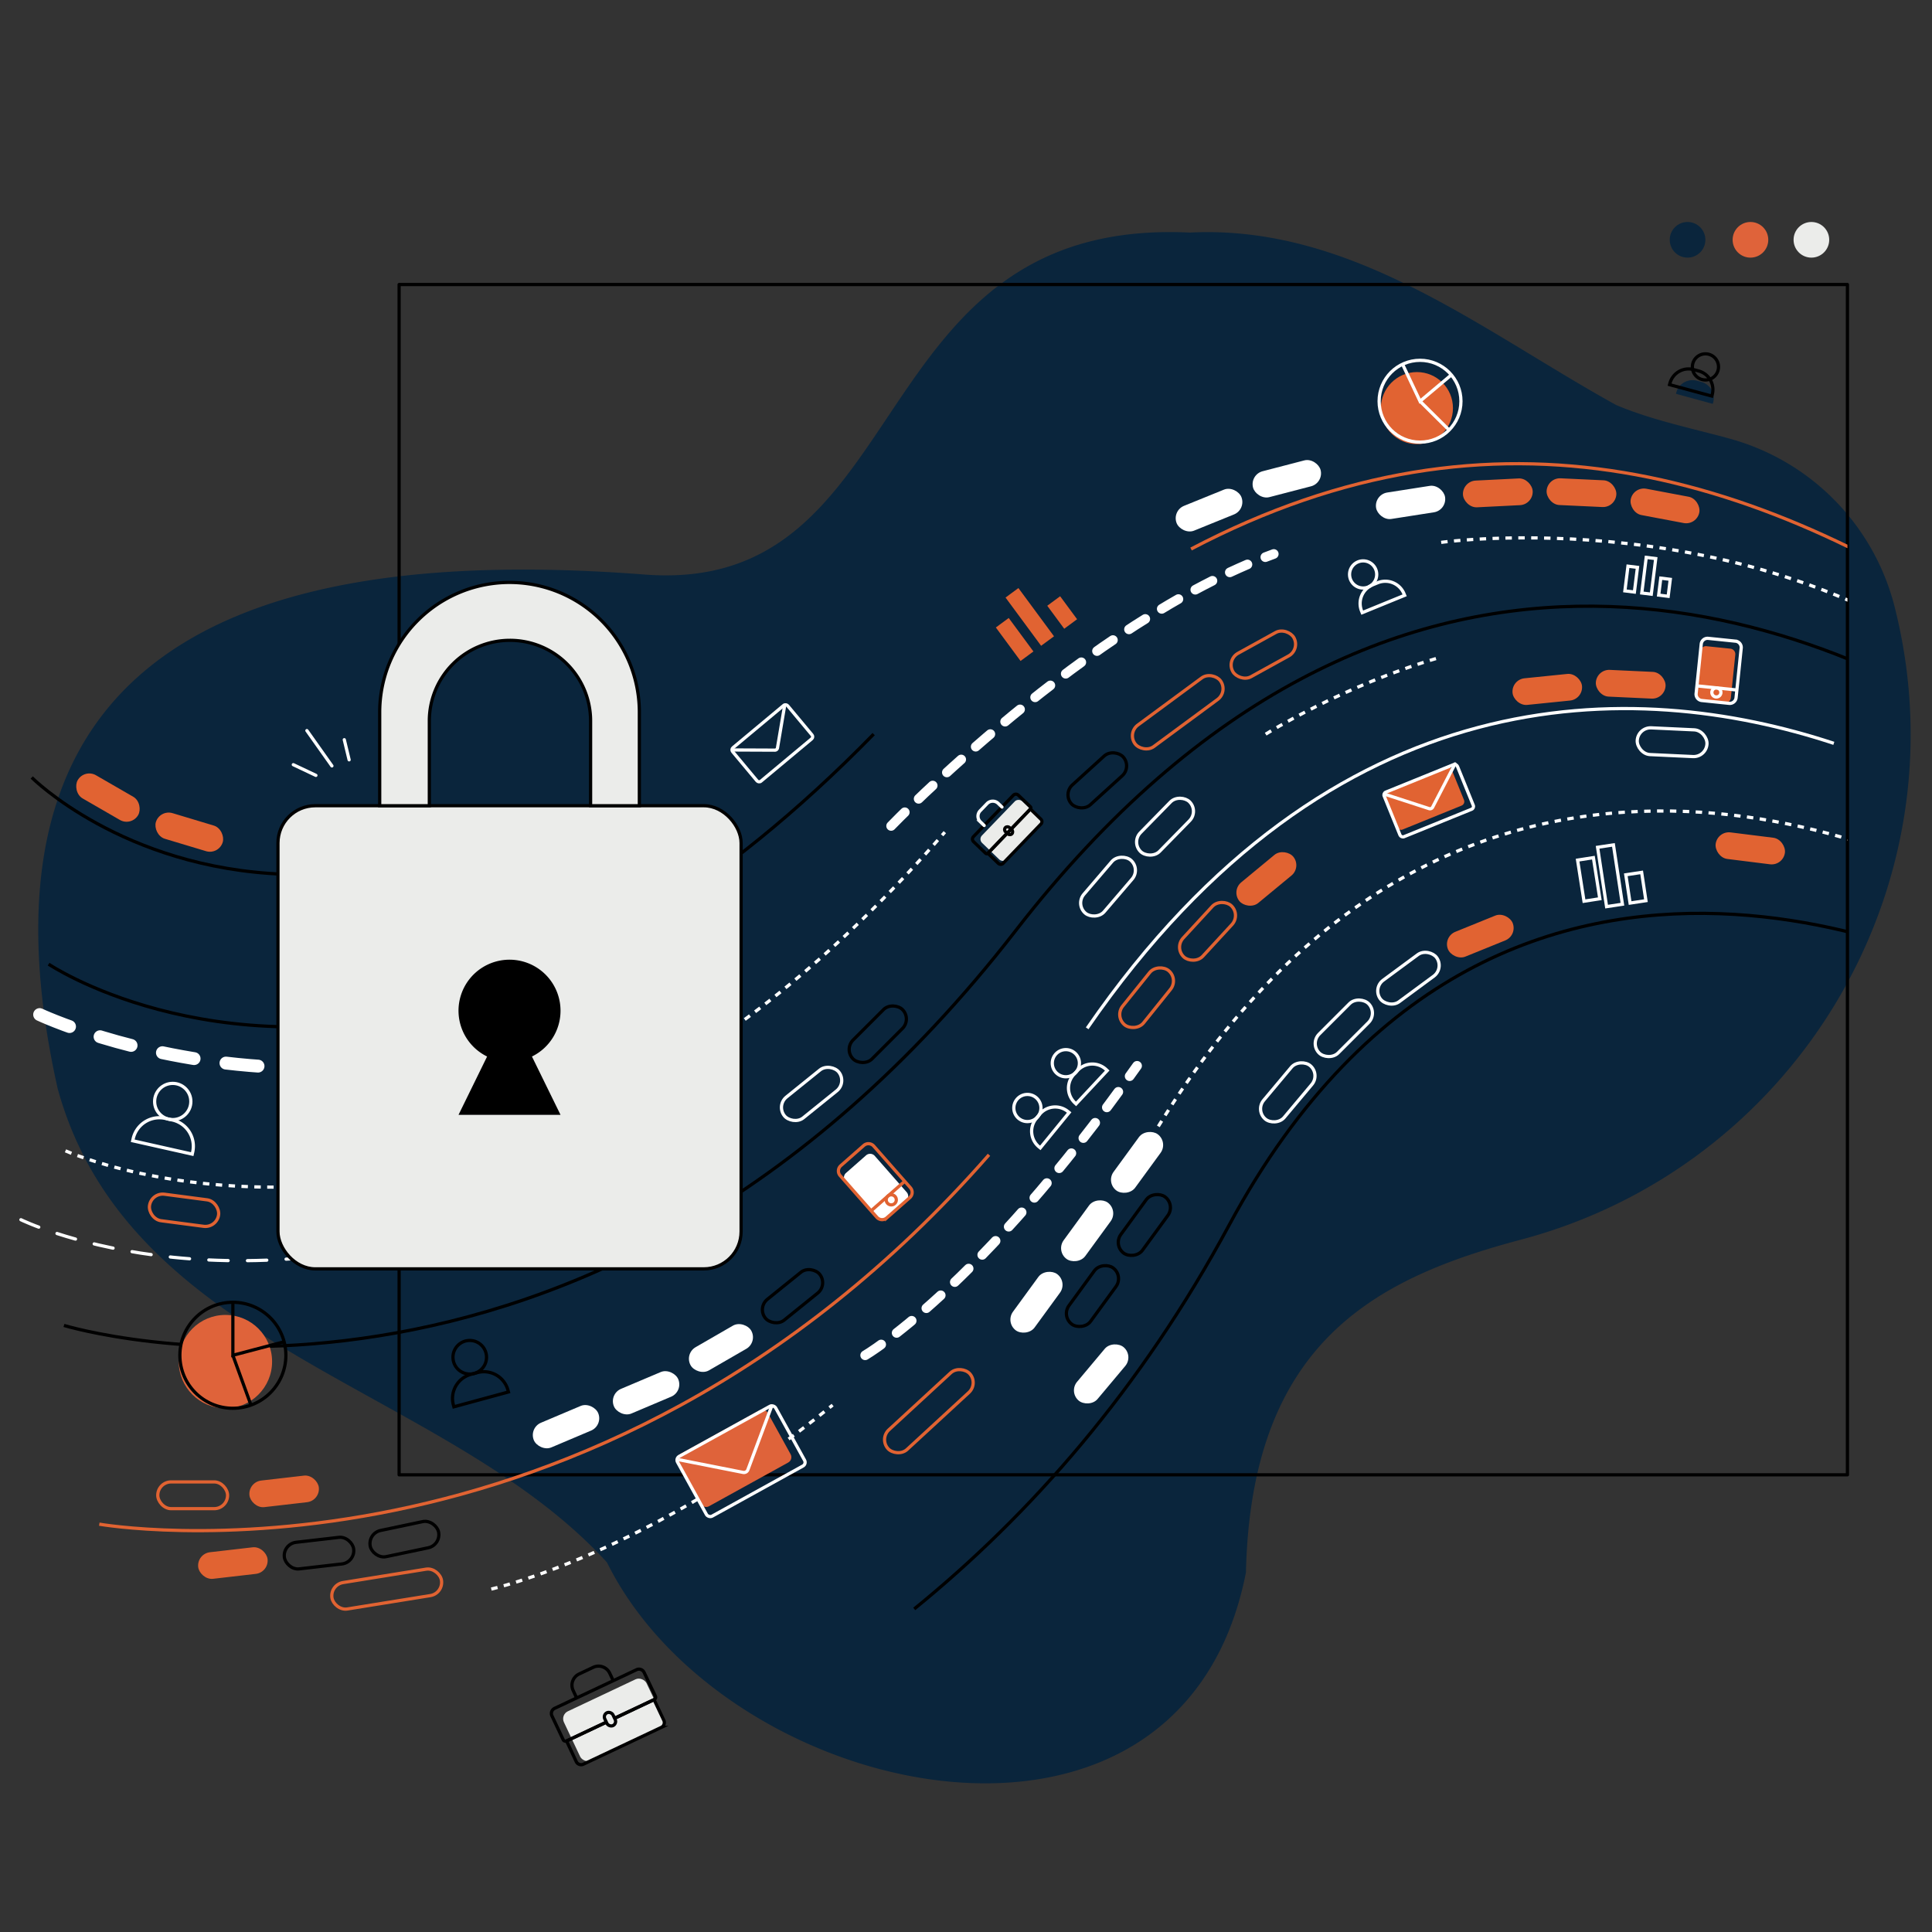 <svg xmlns="http://www.w3.org/2000/svg" xmlns:xlink="http://www.w3.org/1999/xlink" viewBox="0 0 1200 1200"><rect x="0" y="0" width="1200" height="1200" fill="#333333" stroke="none"/><defs><style>.cls-1,.cls-10,.cls-11,.cls-12,.cls-15,.cls-16,.cls-17,.cls-3,.cls-7,.cls-8{fill:none;}.cls-2{fill:#0a253c;}.cls-12,.cls-13,.cls-3{stroke:#000;}.cls-10,.cls-16,.cls-17,.cls-3,.cls-8{stroke-linecap:round;}.cls-3{stroke-linejoin:round;}.cls-10,.cls-11,.cls-12,.cls-13,.cls-15,.cls-16,.cls-3,.cls-7{stroke-width:2px;}.cls-13,.cls-4{fill:#ebecea;}.cls-5{fill:#df633a;}.cls-6{clip-path:url(#clip-path);}.cls-10,.cls-11,.cls-16,.cls-17,.cls-7,.cls-8{stroke:#fff;}.cls-10,.cls-11,.cls-12,.cls-13,.cls-15,.cls-16,.cls-17,.cls-7,.cls-8{stroke-miterlimit:10;}.cls-7{stroke-dasharray:4;}.cls-8{stroke-width:8px;stroke-dasharray:20;}.cls-9{fill:#e16332;}.cls-14{fill:#fff;}.cls-15{stroke:#e16332;}.cls-16,.cls-17{stroke-dasharray:12;}.cls-17{stroke-width:6px;}</style><clipPath id="clip-path"><rect class="cls-1" x="-108.76" y="176.72" width="1256.24" height="1052.85"/></clipPath></defs><g id="Layer_1" data-name="Layer 1"><path class="cls-2" d="M773.87,976.85c3.19-142,79-182.53,170.72-206.85,170.42-45.18,274.6-218.5,233-389.83-.34-1.42-.7-2.84-1.06-4.24a145.25,145.25,0,0,0-102.46-103.55c-23.52-6.44-48-11.42-70.23-20.8-83.3-46-164-112.23-264.82-107.12-206.76-9.92-168.37,226.71-340.07,212.29C161.75,338.75-26.49,397.45,35.79,676,80,837.87,276.92,860.68,377,970.45c73.78,149.08,356.55,211.41,396.84,6.4"/><rect class="cls-3" x="247.9" y="176.72" width="899.58" height="739.31"/><circle class="cls-4" cx="1125.09" cy="148.95" r="11.07"/><circle class="cls-5" cx="1087.24" cy="148.95" r="11.07"/><circle class="cls-2" cx="1048.17" cy="148.95" r="11.07"/><g class="cls-6"><path class="cls-7" d="M305.15,987s98.46-22,212-114.27"/><path class="cls-8" d="M24.62,630.18s226.55,107,423.17-63.67"/><rect class="cls-9" x="862.05" y="482.57" width="45.02" height="26.12" rx="2.67" transform="translate(-121.47 369.12) rotate(-22.09)"/><rect class="cls-10" x="862.86" y="482.29" width="49.11" height="29.89" rx="1.85" transform="translate(-121.86 370.31) rotate(-22.09)"/><path class="cls-10" d="M860.31,493.38l27.32,8.87a1.84,1.84,0,0,0,2.21-.91l13.88-26.86"/><rect class="cls-5" x="424.12" y="887.21" width="63.84" height="37.03" rx="3.78" transform="translate(-380.97 333.25) rotate(-28.9)"/><rect class="cls-11" x="425.51" y="886.32" width="69.63" height="42.38" rx="2.62" transform="translate(-381.3 335.55) rotate(-28.9)"/><path class="cls-11" d="M421.52,906.64l40,7.9a2.62,2.62,0,0,0,3-1.66l15-40.14"/><rect class="cls-2" x="456.4" y="449.24" width="40.79" height="23.66" rx="2.42" transform="translate(-184.69 412.51) rotate(-39.84)"/><rect class="cls-11" x="457.46" y="448.13" width="44.49" height="27.07" rx="1.68" transform="translate(-184.39 414.51) rotate(-39.84)"/><path class="cls-11" d="M455.25,465.82l26,.11a1.65,1.65,0,0,0,1.66-1.39l4.56-27"/><circle class="cls-12" cx="291.77" cy="843.01" r="10.43"/><path class="cls-12" d="M294.62,852.79h4.15a15.48,15.48,0,0,1,15.48,15.48v1.19a0,0,0,0,1,0,0H279.14a0,0,0,0,1,0,0v-1.19A15.48,15.48,0,0,1,294.62,852.79Z" transform="translate(-215.55 108.02) rotate(-15.21)"/><circle class="cls-10" cx="846.67" cy="356.8" r="8.43"/><path class="cls-10" d="M850.69,364.12H854a12.5,12.5,0,0,1,12.5,12.5v1a0,0,0,0,1,0,0H838.19a0,0,0,0,1,0,0v-1A12.5,12.5,0,0,1,850.69,364.12Z" transform="matrix(0.93, -0.38, 0.38, 0.93, -76.9, 347.85)"/><rect class="cls-4" x="609.85" y="505.01" width="35.94" height="21.42" rx="3.24" transform="translate(-179.16 610.13) rotate(-46.07)"/><path class="cls-12" d="M632.52,493.91a2.22,2.22,0,0,0-3.15.06l-24.72,25.66a2.22,2.22,0,0,0,.06,3.15l7.46,7.19a1,1,0,0,0,1.42,0L640,502.52a1,1,0,0,0,0-1.42Z"/><path class="cls-12" d="M613.59,530l6.46,6.22a2.12,2.12,0,0,0,3,0l23.48-24.38a2.12,2.12,0,0,0,0-3L640,502.51Z"/><path class="cls-10" d="M611.29,512.73l-2.36-2.27a4.87,4.87,0,0,1-.13-6.88l4.28-4.45A4.88,4.88,0,0,1,620,499l2.35,2.27"/><rect class="cls-12" x="624.68" y="513.13" width="3.58" height="5.57" rx="1.79" transform="translate(-179.71 609.22) rotate(-46.07)"/><rect class="cls-4" x="352.52" y="1051.42" width="56.76" height="33.83" rx="5.12" transform="translate(-419.68 264.91) rotate(-25.28)"/><path class="cls-12" d="M400.06,1038.76a3.52,3.52,0,0,0-4.68-1.68l-50.88,24a3.52,3.52,0,0,0-1.68,4.69l7,14.8a1.58,1.58,0,0,0,2.11.75l54.39-25.68a1.57,1.57,0,0,0,.75-2.1Z"/><path class="cls-12" d="M351.91,1081.35l6,12.82a3.34,3.34,0,0,0,4.45,1.6l48.35-22.83a3.34,3.34,0,0,0,1.59-4.45l-6.05-12.82Z"/><path class="cls-12" d="M358.17,1054.65,356,1050a7.7,7.7,0,0,1,3.67-10.24l8.81-4.16a7.68,7.68,0,0,1,10.23,3.67l2.21,4.68"/><rect class="cls-13" x="375.97" y="1063.47" width="5.66" height="8.8" rx="2.83" transform="translate(-419.68 263.97) rotate(-25.28)"/><path class="cls-2" d="M98.82,696.72h3.88a14.47,14.47,0,0,1,14.47,14.47v1.12a0,0,0,0,1,0,0H84.35a0,0,0,0,1,0,0v-1.12A14.47,14.47,0,0,1,98.82,696.72Z" transform="translate(157.03 -4.94) rotate(12.67)"/><circle class="cls-11" cx="107.29" cy="684.16" r="11.25"/><path class="cls-11" d="M100.61,694.92h4.48a16.7,16.7,0,0,1,16.7,16.7v1.29a0,0,0,0,1,0,0H83.91a0,0,0,0,1,0,0v-1.29A16.7,16.7,0,0,1,100.61,694.92Z" transform="translate(156.94 -5.41) rotate(12.67)"/><path class="cls-2" d="M1052.49,236.73h2.8a10.45,10.45,0,0,1,10.45,10.45V248a0,0,0,0,1,0,0H1042a0,0,0,0,1,0,0v-.81a10.45,10.45,0,0,1,10.45-10.45Z" transform="translate(101.6 -270.07) rotate(15.33)"/><circle class="cls-12" cx="1059.28" cy="227.89" r="8.12"/><path class="cls-12" d="M1053.8,235.49H1057a12.06,12.06,0,0,1,12.06,12.06v.93a0,0,0,0,1,0,0h-27.35a0,0,0,0,1,0,0v-.93a12.06,12.06,0,0,1,12.06-12.06Z" transform="matrix(0.96, 0.26, -0.26, 0.96, 101.56, -270.48)"/><path class="cls-14" d="M562.82,745.88l-12.46,11a3.81,3.81,0,0,1-5.38-.34L541.9,753l-16.77-19.06a3.82,3.82,0,0,1,.35-5.39l12.45-10.95a3.83,3.83,0,0,1,5.39.34l19.84,22.56A3.83,3.83,0,0,1,562.82,745.88Z"/><path class="cls-15" d="M565.06,743.9l-14.28,12.56a4.37,4.37,0,0,1-6.17-.39l-3.54-4L521.85,730.2a4.37,4.37,0,0,1,.4-6.18l14.27-12.56a4.38,4.38,0,0,1,6.18.4l22.76,25.86A4.37,4.37,0,0,1,565.06,743.9Z"/><line class="cls-15" x1="541.07" y1="752.05" x2="561.93" y2="733.71"/><circle class="cls-15" cx="553.58" cy="745.24" r="3.14"/><path class="cls-9" d="M1071.29,436.58l-14.83-1.53a3.43,3.43,0,0,1-3.06-3.76l.43-4.17,2.34-22.69a3.42,3.42,0,0,1,3.76-3.06l14.83,1.53a3.42,3.42,0,0,1,3.06,3.76l-2.77,26.86A3.43,3.43,0,0,1,1071.29,436.58Z"/><path class="cls-11" d="M1074,436.86l-17-1.76a3.93,3.93,0,0,1-3.51-4.31l.5-4.79,2.68-26a3.93,3.93,0,0,1,4.31-3.51l17,1.75a3.94,3.94,0,0,1,3.51,4.32l-3.18,30.8A3.93,3.93,0,0,1,1074,436.86Z"/><line class="cls-11" x1="1053.95" y1="426" x2="1078.77" y2="428.56"/><circle class="cls-11" cx="1066.07" cy="430.09" r="2.82"/><path class="cls-12" d="M19.7,482.91S75.84,539.25,176.57,543"/><path class="cls-15" d="M739.79,341c189.21-99.3,356-47.56,512.81,60.61"/><path class="cls-12" d="M30.19,598.85s24.62,16.58,68,28.11c87.72,23.32,252.12,26,444.47-171"/><path class="cls-7" d="M40.68,714.8S309.23,835.94,586.85,516.87"/><path class="cls-12" d="M39.72,823.25S364,922.38,631.05,577.78c230.92-298,492.34-200.54,617.78-114"/><path class="cls-11" d="M675.26,638.7c152.5-221.35,340.13-217.76,463.77-177"/><path class="cls-15" d="M61.66,946.69s304.78,53.5,552.62-229.43"/><path class="cls-7" d="M719.46,699.61c191-312.78,483.78-164.34,525.6-135.49"/><path class="cls-12" d="M567.85,999.34c71.95-58.47,140.4-136,195.81-238.82C936,440.79,1243.17,614.29,1243.17,614.29"/><circle class="cls-5" cx="140.01" cy="845.72" r="28.99"/><circle class="cls-12" cx="144.64" cy="841.79" r="32.92"/><polyline class="cls-12" points="144.64 808.87 144.64 841.79 176.47 833.38"/><line class="cls-12" x1="155.89" y1="872.74" x2="144.64" y2="841.79"/><circle class="cls-9" cx="880.08" cy="253.48" r="22.38"/><circle class="cls-11" cx="882.01" cy="249.21" r="25.41"/><polyline class="cls-11" points="871.16 226.24 882.01 249.22 901.46 232.85"/><line class="cls-11" x1="900.07" y1="267.11" x2="882.01" y2="249.21"/><rect class="cls-11" x="981.77" y="533.38" width="9.94" height="25.84" transform="translate(-72.54 158.98) rotate(-8.89)"/><rect class="cls-11" x="995.44" y="519.78" width="9.94" height="37.23" transform="matrix(0.99, -0.15, 0.15, 0.99, -71.16, 161)"/><rect class="cls-11" x="1011.5" y="536.87" width="9.94" height="17.74" transform="matrix(0.99, -0.15, 0.15, 0.99, -72.1, 163.57)"/><rect class="cls-9" x="45.37" y="487.09" width="43.36" height="16.62" rx="8.31" transform="translate(256.68 32.85) rotate(30)"/><rect class="cls-9" x="95.86" y="508.56" width="43.36" height="16.62" rx="8.31" transform="translate(153.89 -11.95) rotate(16.74)"/><rect class="cls-15" x="97.99" y="920.44" width="43.36" height="16.62" rx="8.31"/><rect class="cls-9" x="154.79" y="918.01" width="43.36" height="16.62" rx="8.31" transform="translate(-104.97 26.32) rotate(-6.58)"/><rect class="cls-9" x="122.96" y="962.53" width="43.36" height="16.62" rx="8.31" transform="translate(-110.29 22.97) rotate(-6.58)"/><rect class="cls-3" x="176.46" y="956.36" width="43.36" height="16.62" rx="8.31" transform="translate(-109.23 29.06) rotate(-6.58)"/><rect class="cls-3" x="229.49" y="947.68" width="43.36" height="16.62" rx="8.31" transform="translate(-191.56 72.25) rotate(-11.89)"/><rect class="cls-15" x="205.72" y="978.7" width="68.89" height="16.62" rx="8.31" transform="translate(-154.03 50.81) rotate(-9.16)"/><rect class="cls-15" x="542.52" y="868.11" width="68.89" height="16.62" rx="8.31" transform="translate(-441.3 623.14) rotate(-42.67)"/><rect class="cls-14" x="329.92" y="877.79" width="43.36" height="16.62" rx="8.31" transform="translate(-317.6 207.15) rotate(-22.94)"/><rect class="cls-14" x="379.65" y="856.74" width="43.36" height="16.62" rx="8.31" transform="translate(-305.46 224.87) rotate(-22.94)"/><rect class="cls-15" x="93.87" y="744.53" width="43.36" height="16.62" rx="8.31" transform="matrix(0.99, 0.13, -0.13, 0.99, 97.79, -8.61)"/><rect class="cls-14" x="426.11" y="828.96" width="43.36" height="16.62" rx="8.31" transform="translate(-358.64 336.07) rotate(-30)"/><rect class="cls-3" x="470.59" y="796.74" width="43.36" height="16.62" rx="8.31" transform="translate(-396.39 487.69) rotate(-38.9)"/><rect class="cls-14" x="622.09" y="800.56" width="43.36" height="16.62" rx="8.31" transform="translate(-389.11 852.05) rotate(-53.88)"/><rect class="cls-14" x="653.58" y="756.19" width="43.36" height="16.62" rx="8.31" transform="translate(-340.35 859.26) rotate(-53.88)"/><rect class="cls-12" x="656.88" y="796.74" width="43.36" height="16.62" rx="8.31" transform="translate(-371.75 878.58) rotate(-53.88)"/><rect class="cls-14" x="662.27" y="845.07" width="43.36" height="16.62" rx="8.31" transform="translate(-409.42 829.13) rotate(-50.02)"/><rect class="cls-12" x="689.1" y="752.59" width="43.36" height="16.62" rx="8.31" transform="translate(-322.86 886.48) rotate(-53.88)"/><rect class="cls-14" x="684.58" y="713.71" width="43.36" height="16.62" rx="8.31" transform="translate(-293.31 866.87) rotate(-53.88)"/><rect class="cls-11" x="482.43" y="671.12" width="43.36" height="16.62" rx="8.31" transform="translate(-314.88 467.26) rotate(-38.9)"/><rect class="cls-12" x="523.52" y="634.07" width="43.36" height="16.62" rx="8.31" transform="translate(-294.54 573.67) rotate(-45)"/><rect class="cls-12" x="659.87" y="476.33" width="43.36" height="16.62" rx="8.31" transform="translate(-148.8 584.2) rotate(-42.25)"/><rect class="cls-11" x="666.55" y="542.42" width="43.36" height="16.62" rx="8.31" transform="translate(-177.73 715.32) rotate(-49.43)"/><rect class="cls-11" x="701.95" y="505.17" width="43.36" height="16.62" rx="8.31" transform="translate(-149.51 671.36) rotate(-45.61)"/><rect class="cls-15" x="728.35" y="570.23" width="43.36" height="16.62" rx="8.31" transform="translate(-183.66 738.14) rotate(-47.35)"/><rect class="cls-15" x="690.49" y="611.32" width="43.36" height="16.62" rx="8.31" transform="translate(-216.97 786.45) rotate(-51.2)"/><rect class="cls-9" x="764.87" y="537.61" width="43.36" height="16.62" rx="8.31" transform="translate(-167.5 626.31) rotate(-39.58)"/><rect class="cls-15" x="763.01" y="398.21" width="43.36" height="16.62" rx="8.31" transform="translate(-98.74 429.92) rotate(-28.9)"/><rect class="cls-10" x="1016.86" y="452.76" width="43.36" height="16.62" rx="8.31" transform="translate(22.64 -47.95) rotate(2.67)"/><rect class="cls-9" x="1065.51" y="518.53" width="43.36" height="16.62" rx="8.31" transform="translate(73.63 -130.61) rotate(7.12)"/><rect class="cls-10" x="853.13" y="599.25" width="43.36" height="16.62" rx="8.31" transform="translate(-189.84 638.06) rotate(-36.42)"/><rect class="cls-10" x="813" y="630.39" width="43.36" height="16.62" rx="8.31" transform="translate(-207.16 777.28) rotate(-45)"/><rect class="cls-10" x="778.18" y="670.19" width="43.36" height="16.62" rx="8.31" transform="translate(-233.98 855.44) rotate(-50.02)"/><rect class="cls-9" x="897.75" y="573.22" width="43.36" height="16.62" rx="8.31" transform="translate(-151.22 388.54) rotate(-22.1)"/><rect class="cls-9" x="939.34" y="419.96" width="43.36" height="16.62" rx="8.31" transform="translate(-38.34 99.25) rotate(-5.8)"/><rect class="cls-9" x="991.15" y="416.76" width="43.36" height="16.62" rx="8.31" transform="translate(20.93 -46.79) rotate(2.67)"/><rect class="cls-15" x="698.56" y="434.07" width="65.91" height="16.62" rx="8.31" transform="translate(-119.77 520.72) rotate(-36.42)"/><rect class="cls-14" x="729.27" y="308.61" width="43.36" height="16.62" rx="8.31" transform="translate(-64.06 305.74) rotate(-22.1)"/><rect class="cls-14" x="777.59" y="289" width="43.36" height="16.62" rx="8.31" transform="translate(-49.11 210.84) rotate(-14.58)"/><rect class="cls-14" x="854.44" y="303.81" width="43.36" height="16.62" rx="8.31" transform="translate(-37.7 139.08) rotate(-8.89)"/><rect class="cls-9" x="908.66" y="297.76" width="43.36" height="16.62" rx="8.31" transform="translate(-14.13 46.86) rotate(-2.86)"/><rect class="cls-9" x="960.58" y="297.76" width="43.36" height="16.62" rx="8.31" transform="translate(15.35 -45.49) rotate(2.67)"/><rect class="cls-9" x="1012.51" y="305.88" width="43.36" height="16.62" rx="8.31" transform="translate(76.3 -186.52) rotate(10.7)"/><path class="cls-16" d="M13,757.59S136.7,818.42,313.76,752"/><path class="cls-17" d="M537.37,841.79S608.15,800.65,706.26,662"/><path class="cls-17" d="M553.49,513s121.9-126.6,237.67-168.91"/><rect class="cls-9" x="625.24" y="384.26" width="9.94" height="25.84" transform="translate(-112.72 451.74) rotate(-36.42)"/><rect class="cls-9" x="634.64" y="364.55" width="9.94" height="37.23" transform="translate(-102.56 454.59) rotate(-36.42)"/><rect class="cls-9" x="654.77" y="371.55" width="9.94" height="17.74" transform="translate(-97 466) rotate(-36.42)"/><rect class="cls-13" x="172.65" y="500.45" width="287.66" height="287.66" rx="23.18"/><path d="M348.15,627.8a31.68,31.68,0,1,0-45.6,28.42L284.8,692.44h63.35L330.4,656.22A31.64,31.64,0,0,0,348.15,627.8Z"/><path class="cls-13" d="M235.84,500.45V442.39a80.63,80.63,0,0,1,80.64-80.63h0a80.63,80.63,0,0,1,80.63,80.63v58.06H366.83V447.8a50.08,50.08,0,0,0-50.09-50.08h0a50.08,50.08,0,0,0-50.08,50.08v52.65Z"/><path class="cls-7" d="M786.14,456S834,425.84,894.35,408.33"/><path class="cls-7" d="M895.15,336.87s197.79-27.39,341.63,89.13"/><rect class="cls-11" x="1010.22" y="351.9" width="5.95" height="15.46" transform="translate(52.35 -122.74) rotate(7.12)"/><rect class="cls-11" x="1021.13" y="346.41" width="5.95" height="22.29" transform="translate(52.18 -124.1) rotate(7.12)"/><rect class="cls-11" x="1030.9" y="359.35" width="5.95" height="10.62" transform="translate(53.13 -125.26) rotate(7.12)"/><circle class="cls-11" cx="638.13" cy="688.2" r="8.43"/><path class="cls-11" d="M648.2,691.05h3.35a12.5,12.5,0,0,1,12.5,12.5v1a0,0,0,0,1,0,0H635.69a0,0,0,0,1,0,0v-1a12.5,12.5,0,0,1,12.5-12.5Z" transform="translate(-301.63 760.14) rotate(-50.79)"/><circle class="cls-11" cx="662.02" cy="660.37" r="8.43"/><path class="cls-11" d="M671.42,664h3.35a12.5,12.5,0,0,1,12.5,12.5v1a0,0,0,0,1,0,0H658.91a0,0,0,0,1,0,0v-1a12.5,12.5,0,0,1,12.5-12.5Z" transform="translate(-276.54 704.35) rotate(-46.93)"/></g><line class="cls-10" x1="206.16" y1="475.72" x2="190.62" y2="453.79"/><line class="cls-10" x1="196.21" y1="481.6" x2="182.18" y2="474.96"/><line class="cls-10" x1="216.85" y1="471.94" x2="213.84" y2="459.44"/></g></svg>